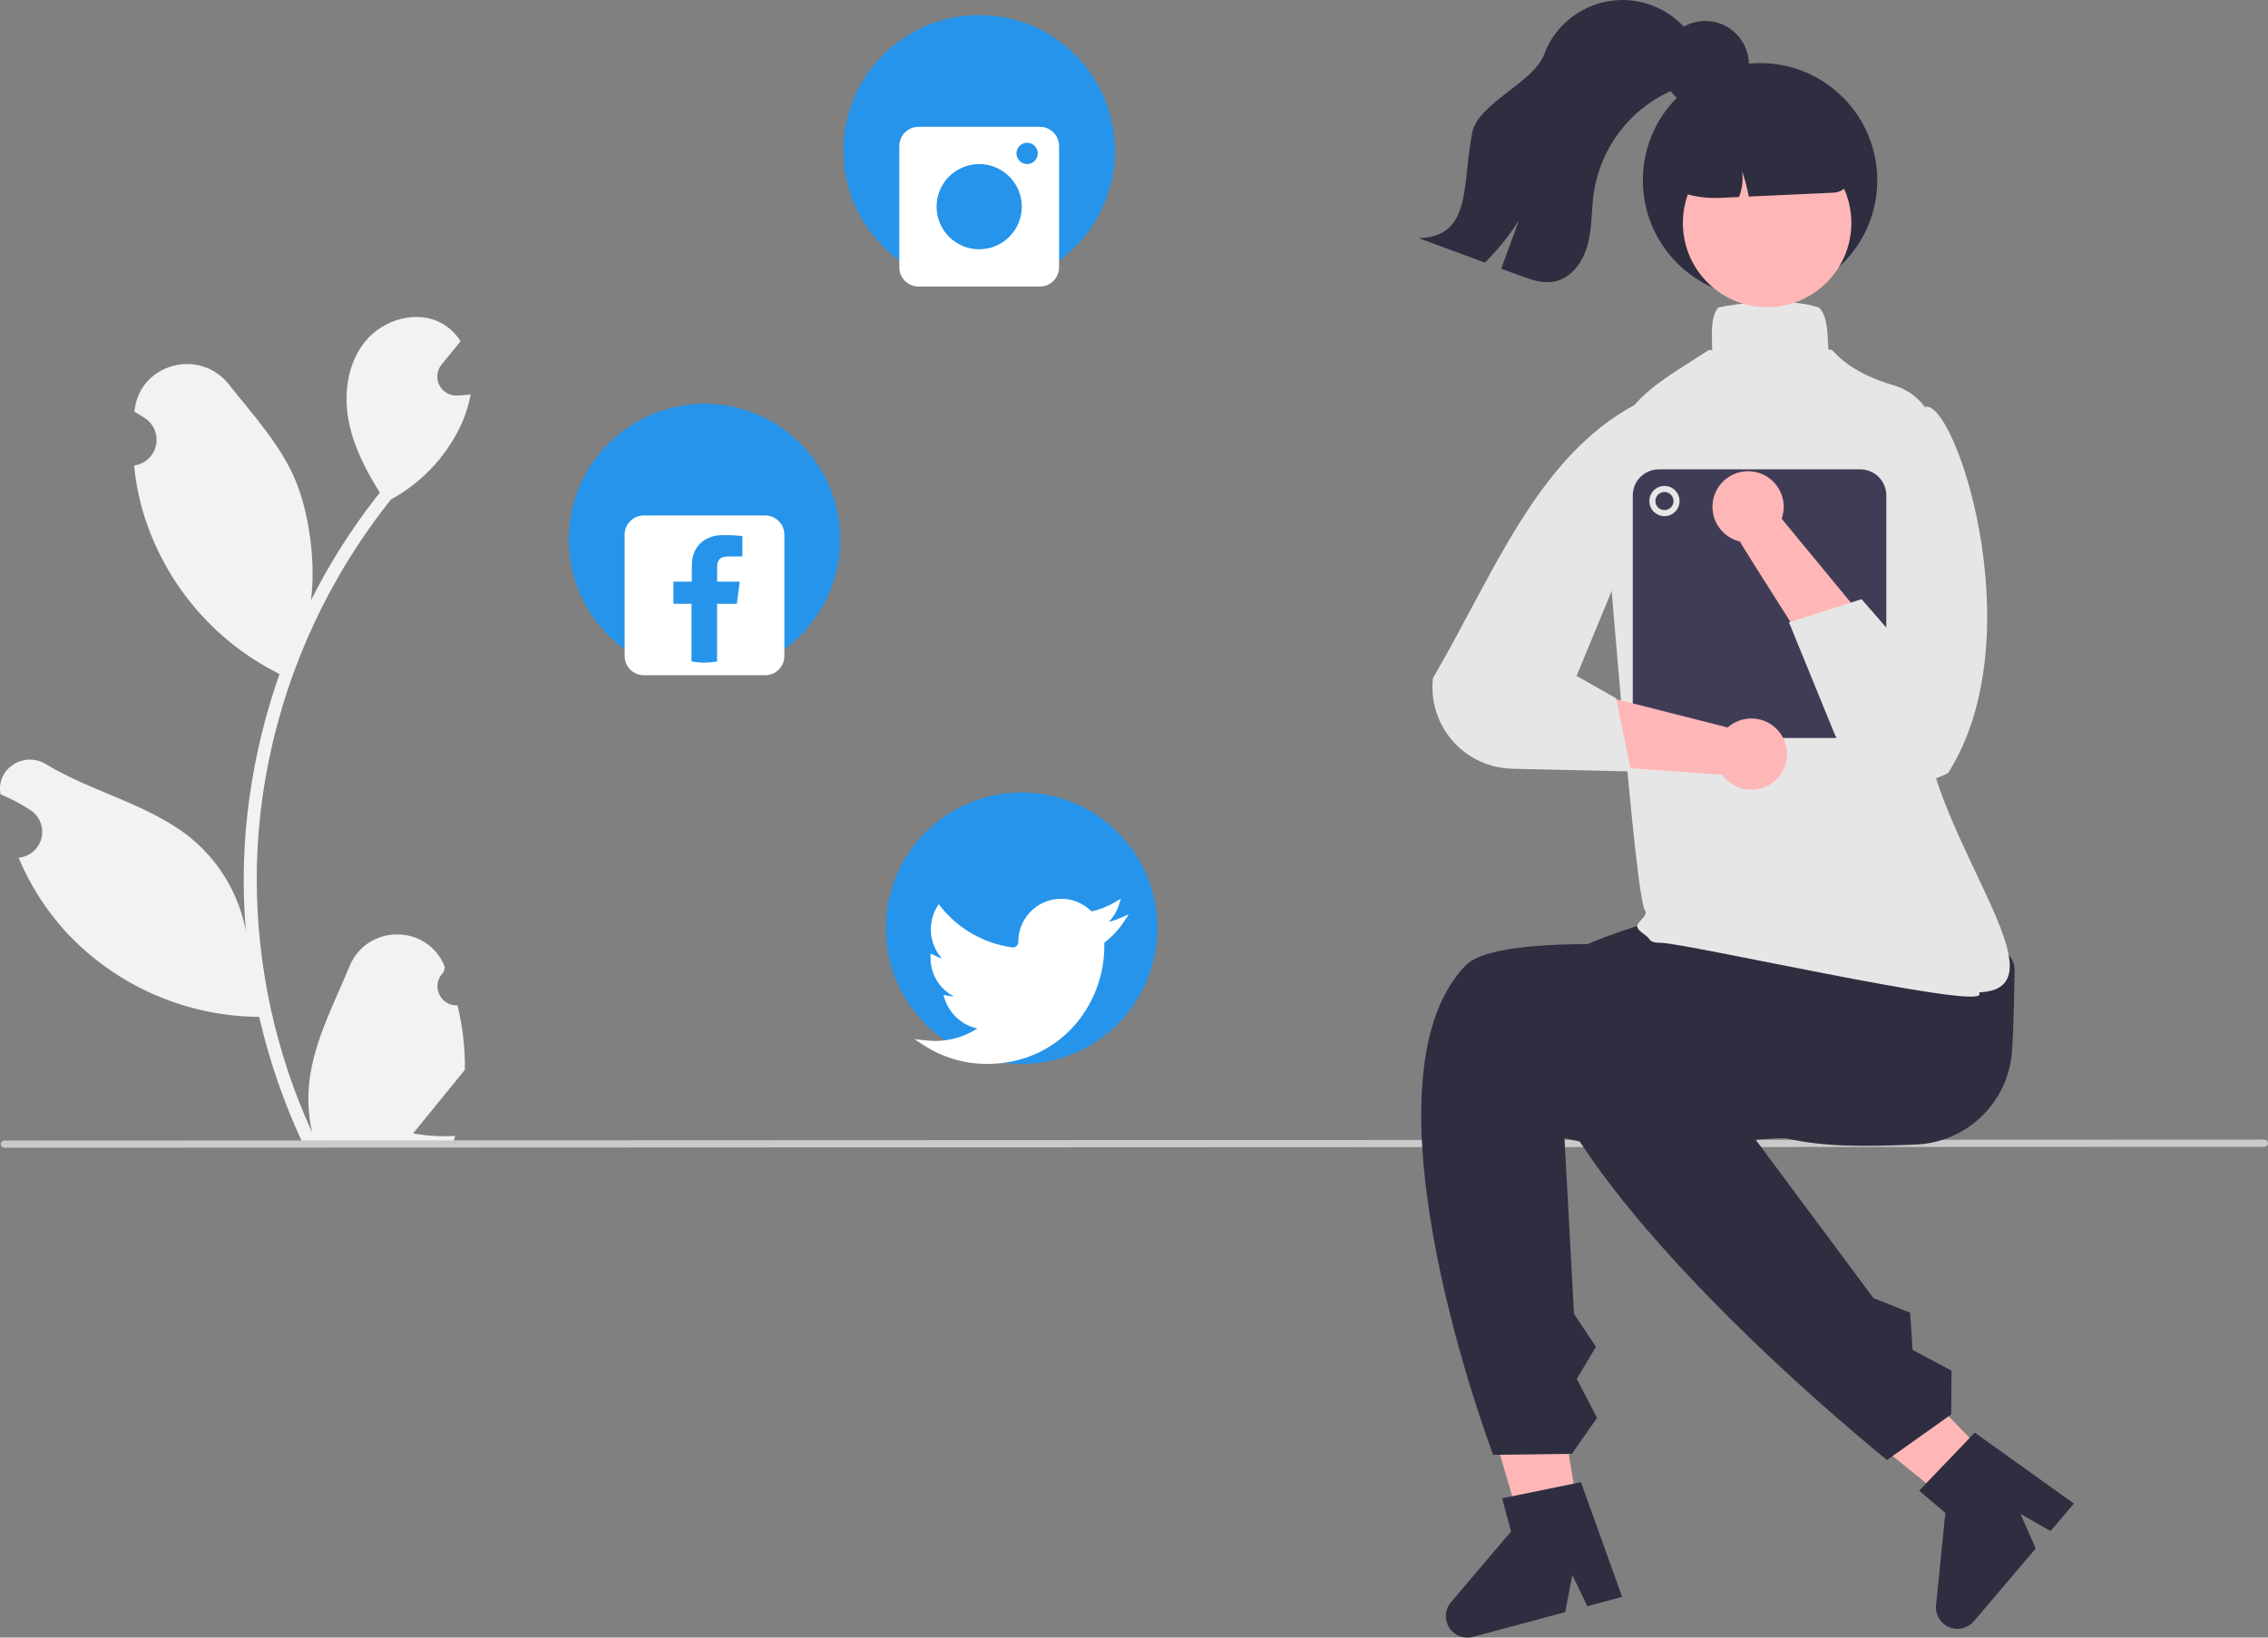 <svg width="324" height="234" viewBox="0 0 324 234" fill="none" xmlns="http://www.w3.org/2000/svg">
<rect x="0" y="0" width="324" height="234" fill="#808080" stroke="none"/>
<g clip-path="url(#clip0_211_235)">
<path d="M65.35 143.661C64.791 143.687 64.236 143.54 63.763 143.24C63.289 142.94 62.919 142.502 62.703 141.985C62.487 141.468 62.435 140.896 62.554 140.349C62.673 139.801 62.958 139.303 63.37 138.923C63.438 138.649 63.488 138.452 63.557 138.178C63.532 138.118 63.507 138.059 63.482 137.999C60.966 131.998 52.438 132.039 49.943 138.049C47.729 143.384 44.909 148.728 44.215 154.368C43.909 156.861 44.038 159.388 44.596 161.838C39.395 150.49 36.694 138.156 36.677 125.672C36.676 122.54 36.85 119.409 37.198 116.296C37.486 113.744 37.885 111.21 38.396 108.694C41.184 95.044 47.169 82.249 55.861 71.362C60.067 69.066 63.469 65.536 65.608 61.247C66.383 59.705 66.93 58.059 67.234 56.36C66.759 56.423 66.277 56.462 65.802 56.493C65.654 56.5 65.499 56.508 65.351 56.516L65.295 56.519C64.774 56.542 64.257 56.414 63.806 56.15C63.355 55.886 62.991 55.498 62.756 55.032C62.521 54.566 62.426 54.041 62.481 53.522C62.538 53.003 62.742 52.511 63.071 52.106C63.276 51.853 63.481 51.601 63.686 51.349C63.998 50.96 64.317 50.579 64.628 50.19C64.663 50.153 64.697 50.114 64.729 50.073C65.087 49.63 65.444 49.194 65.802 48.751C65.149 47.737 64.271 46.887 63.235 46.269C59.649 44.168 54.701 45.623 52.111 48.867C49.513 52.112 49.023 56.664 49.925 60.718C50.695 64.188 52.375 67.37 54.266 70.397C54.071 70.646 53.869 70.887 53.675 71.136C50.119 75.709 47.021 80.618 44.423 85.795C45.158 80.054 44.073 73.136 42.224 68.677C40.118 63.597 36.172 59.318 32.696 54.926C28.522 49.651 19.961 51.953 19.226 58.64C19.219 58.705 19.212 58.77 19.205 58.835C19.721 59.126 20.227 59.435 20.721 59.762C21.342 60.177 21.823 60.77 22.102 61.464C22.38 62.157 22.442 62.918 22.281 63.648C22.119 64.377 21.741 65.041 21.196 65.552C20.651 66.062 19.964 66.397 19.226 66.51L19.151 66.522C19.334 68.383 19.66 70.227 20.123 72.039C21.466 77.096 23.839 81.822 27.093 85.919C30.347 90.016 34.413 93.396 39.034 95.848C39.337 96.004 39.633 96.159 39.937 96.307C37.327 103.705 35.69 111.41 35.067 119.23C34.714 123.843 34.735 128.477 35.129 133.087C35.121 133.033 35.113 132.978 35.106 132.924C34.11 127.798 31.376 123.172 27.365 119.829C21.409 114.935 12.993 113.132 6.567 109.198C3.474 107.305 -0.49 109.752 0.05 113.339C0.058 113.396 0.067 113.453 0.076 113.511C1.034 113.901 1.967 114.351 2.869 114.857C3.385 115.148 3.89 115.457 4.385 115.784C5.006 116.199 5.487 116.792 5.765 117.486C6.044 118.179 6.106 118.94 5.945 119.67C5.783 120.399 5.405 121.063 4.86 121.574C4.315 122.085 3.628 122.419 2.89 122.533L2.814 122.544C2.76 122.552 2.713 122.56 2.659 122.568C4.295 126.477 6.593 130.075 9.45 133.204C12.979 136.992 17.245 140.019 21.986 142.1C26.727 144.18 31.842 145.27 37.019 145.303H37.027C38.432 151.411 40.468 157.357 43.103 163.044H64.806C64.884 162.802 64.954 162.553 65.024 162.312C63.015 162.438 60.999 162.318 59.019 161.954C60.629 159.978 62.239 157.986 63.85 156.01C63.886 155.973 63.919 155.934 63.951 155.893C64.768 154.882 65.592 153.878 66.409 152.866L66.409 152.865C66.453 149.764 66.097 146.671 65.351 143.661L65.35 143.661Z" fill="#F2F2F2"/>
<path d="M323.487 163.869L0.622 164.002C0.486 164.002 0.355 163.947 0.259 163.851C0.163 163.755 0.109 163.624 0.109 163.488C0.109 163.352 0.163 163.221 0.259 163.125C0.355 163.029 0.486 162.974 0.622 162.974L323.487 162.842C323.623 162.842 323.753 162.896 323.85 162.992C323.946 163.089 324 163.219 324 163.355C324 163.492 323.946 163.622 323.85 163.719C323.753 163.815 323.623 163.869 323.487 163.869Z" fill="#CACACA"/>
<path d="M273.733 163.544C259.032 164.166 250.72 163.713 240.003 154.409C232.707 154.215 226.907 148.937 227.074 142.644C227.241 136.351 233.314 131.389 240.61 131.583L267.102 132.84C274.398 133.034 287.967 132.585 287.8 138.878C287.718 141.968 287.716 145.974 287.43 150.172C287.194 153.696 285.666 157.01 283.138 159.478C280.611 161.945 277.262 163.393 273.733 163.544Z" fill="#2F2E41"/>
<path d="M226.514 222.452L218.923 223.692L210.527 194.999L221.73 193.168L226.514 222.452Z" fill="#FFB6B6"/>
<path d="M223.497 162.621C237.649 166.101 248.099 162.181 256.706 162.69C261.599 154.432 277.216 143.944 268.695 139.529C263.95 137.07 215.709 131.402 209.376 137.944C193.091 154.764 213.31 207.885 213.31 207.885L224.555 207.74L228.148 202.611L225.254 197.021L227.992 192.45L224.859 187.742L223.497 162.621Z" fill="#2F2E41"/>
<path d="M231.734 228.185L226.761 229.516L224.617 225.058L223.6 230.363L210.411 233.895C209.779 234.065 209.109 234.027 208.5 233.789C207.89 233.551 207.373 233.124 207.023 232.57C206.673 232.017 206.509 231.366 206.556 230.713C206.602 230.06 206.855 229.439 207.279 228.941L215.864 218.844L214.593 214.097L225.849 211.791L231.734 228.185Z" fill="#2F2E41"/>
<path d="M288.717 213.1L283.177 218.436L259.962 199.605L268.138 191.729L288.717 213.1Z" fill="#FFB6B6"/>
<path d="M244.061 153.769C257.033 158.767 268.379 153.209 279.589 146.766C278.92 137.191 278.547 123.384 269.027 124.598C263.726 125.273 219.909 132.515 218.417 141.498C214.581 164.596 269.575 208.624 269.575 208.624L278.744 202.11L278.785 195.847L273.227 192.894L272.881 187.577L267.628 185.485L244.061 153.769Z" fill="#2F2E41"/>
<path d="M296.27 214.848L292.936 218.771L288.638 216.323L290.817 221.265L281.974 231.67C281.55 232.169 280.978 232.519 280.341 232.67C279.704 232.82 279.036 232.763 278.434 232.507C277.831 232.251 277.327 231.808 276.994 231.245C276.66 230.682 276.516 230.026 276.582 229.375L277.905 216.187L274.162 213.004L282.111 204.708L296.27 214.848Z" fill="#2F2E41"/>
<path d="M237.221 134.718C236.307 134.718 235.788 134.539 235.587 134.155C235.292 133.591 233.409 132.854 234.001 132C234.415 131.405 235.412 130.609 235.028 130.15C233.549 128.383 229.855 77.703 228.985 70.789C228.771 68.649 229.061 66.489 229.832 64.481C232.27 57.571 235.598 55.448 242.228 51.218C242.766 50.875 243.326 50.516 243.909 50.142C244.663 49.657 244.621 50.789 244.576 49.088C244.527 47.197 244.476 45.242 245.402 44.021L245.462 43.941L245.559 43.918C247.799 43.401 255.331 42.439 259.792 43.925L259.854 43.946L259.9 43.992C260.959 45.052 261.056 47.105 261.149 49.09C261.226 50.72 261.298 49.521 261.898 50.19C264.189 52.745 267.642 54.221 270.522 55.059C272.328 55.577 273.908 56.684 275.014 58.202C276.12 59.721 276.687 61.565 276.627 63.443C276.315 72.901 276.56 87.858 274.946 98.397C272.26 115.939 296.785 141.271 282.738 141.792C282.773 141.847 282.793 141.911 282.795 141.977C282.797 142.042 282.781 142.107 282.749 142.164C281.746 144.038 240.665 134.718 237.221 134.718Z" fill="#E6E6E6"/>
<path d="M251.438 42.51C260.685 42.51 268.182 35.012 268.182 25.762C268.182 16.512 260.685 9.014 251.438 9.014C242.19 9.014 234.693 16.512 234.693 25.762C234.693 35.012 242.19 42.51 251.438 42.51Z" fill="#2F2E41"/>
<path d="M252.786 43.893C259.429 43.704 264.662 38.165 264.473 31.52C264.285 24.876 258.747 19.642 252.104 19.83C245.461 20.018 240.228 25.558 240.416 32.202C240.604 38.847 246.142 44.081 252.786 43.893Z" fill="#FFB6B6"/>
<path d="M252.561 13.506L247.683 13.644C244.609 13.734 241.696 15.039 239.583 17.275C237.471 19.51 236.331 22.493 236.415 25.568L236.418 25.676L236.507 25.732C239.158 27.486 242.287 28.377 245.465 28.281L245.74 28.273L248.435 28.151C248.888 26.983 249.04 25.72 248.876 24.479C249.283 25.656 249.6 26.862 249.826 28.087L261.92 27.536C262.624 27.501 263.286 27.193 263.765 26.676C264.245 26.16 264.503 25.477 264.486 24.772C264.396 21.698 263.089 18.784 260.853 16.672C258.617 14.56 255.635 13.421 252.561 13.506Z" fill="#2F2E41"/>
<path d="M242.84 10.486C241.74 11.844 239.972 12.409 238.383 13.145C235.58 14.471 233.143 16.46 231.283 18.941C229.423 21.422 228.196 24.319 227.708 27.381C227.334 29.875 227.465 32.442 226.831 34.88C226.202 37.319 224.541 39.741 222.072 40.231C220.401 40.565 218.7 39.965 217.103 39.369C216.225 39.045 215.346 38.719 214.468 38.392C215.309 36.093 216.149 33.794 216.988 31.495C215.598 33.681 213.966 35.705 212.123 37.527C208.975 36.36 205.825 35.193 202.672 34.026C210.343 33.838 208.823 26.427 210.327 18.906C211.154 14.774 219.107 11.765 220.571 7.814C221.362 5.671 222.75 3.8 224.572 2.421C226.393 1.043 228.571 0.215 230.847 0.035C233.124 -0.144 235.405 0.333 237.419 1.41C239.433 2.487 241.097 4.118 242.213 6.111C243.806 6.694 243.921 9.145 242.84 10.486Z" fill="#2F2E41"/>
<path d="M243.607 15.466C247.051 15.466 249.843 12.674 249.843 9.23C249.843 5.786 247.051 2.994 243.607 2.994C240.164 2.994 237.372 5.786 237.372 9.23C237.372 12.674 240.164 15.466 243.607 15.466Z" fill="#2F2E41"/>
<path d="M265.756 105.452H236.97C235.984 105.451 235.039 105.059 234.342 104.362C233.645 103.665 233.253 102.719 233.252 101.734V70.785C233.253 69.799 233.645 68.854 234.342 68.157C235.039 67.46 235.984 67.068 236.97 67.067H265.756C266.741 67.068 267.686 67.46 268.383 68.157C269.08 68.854 269.472 69.799 269.474 70.785V101.734C269.472 102.719 269.08 103.665 268.383 104.362C267.686 105.059 266.741 105.451 265.756 105.452Z" fill="#3F3D56"/>
<path d="M237.78 73.752C238.971 73.752 239.936 72.786 239.936 71.595C239.936 70.404 238.971 69.439 237.78 69.439C236.589 69.439 235.624 70.404 235.624 71.595C235.624 72.786 236.589 73.752 237.78 73.752Z" fill="#E6E6E6"/>
<path d="M237.78 72.889C238.494 72.889 239.074 72.31 239.074 71.595C239.074 70.881 238.494 70.302 237.78 70.302C237.065 70.302 236.486 70.881 236.486 71.595C236.486 72.31 237.065 72.889 237.78 72.889Z" fill="#3F3D56"/>
<path d="M246.821 103.949L227.049 98.935L223.976 109.11C223.976 109.11 245.248 110.685 246.043 110.693C246.637 111.534 247.473 112.176 248.44 112.532C249.407 112.888 250.459 112.942 251.457 112.687C252.455 112.432 253.353 111.88 254.03 111.104C254.708 110.327 255.134 109.364 255.252 108.34C255.371 107.316 255.175 106.281 254.692 105.371C254.209 104.46 253.462 103.718 252.548 103.242C251.634 102.766 250.597 102.579 249.575 102.705C248.552 102.832 247.592 103.266 246.821 103.949Z" fill="#FFB6B6"/>
<path d="M233.627 57.806C219.529 65.341 213.351 82.138 204.702 96.9C204.523 98.513 204.683 100.146 205.171 101.693C205.659 103.241 206.464 104.67 207.536 105.888C208.607 107.107 209.921 108.088 211.394 108.77C212.866 109.451 214.464 109.818 216.086 109.847L233.007 110.237L230.886 99.794L225.227 96.578L231.916 80.391L233.627 57.806Z" fill="#E6E6E6"/>
<path d="M254.524 74.12L268.019 90.499L262.446 99.331C262.446 99.331 248.878 78.114 248.571 77.38C247.568 77.146 246.659 76.613 245.966 75.851C245.272 75.089 244.826 74.135 244.686 73.114C244.546 72.093 244.72 71.053 245.184 70.133C245.648 69.213 246.38 68.455 247.284 67.96C248.187 67.465 249.22 67.257 250.245 67.361C251.27 67.466 252.239 67.88 253.024 68.547C253.808 69.215 254.372 70.105 254.64 71.1C254.908 72.096 254.868 73.148 254.524 74.12Z" fill="#FFB6B6"/>
<path d="M274.864 58.225C278.937 55.974 290.817 90.694 278.316 110.441C276.889 111.214 275.317 111.681 273.7 111.811C272.083 111.941 270.456 111.733 268.924 111.199C267.392 110.664 265.988 109.816 264.803 108.709C263.617 107.601 262.676 106.258 262.038 104.766L255.567 88.924L265.936 85.617L270.888 91.301L270.199 79.993L276.093 63.922L274.864 58.225Z" fill="#E6E6E6"/>
<path d="M139.885 40.944C150.594 40.944 159.275 32.261 159.275 21.55C159.275 10.839 150.594 2.156 139.885 2.156C129.176 2.156 120.495 10.839 120.495 21.55C120.495 32.261 129.176 40.944 139.885 40.944Z" fill="#2594EA"/>
<path d="M148.552 18.118H131.218C130.49 18.118 129.792 18.407 129.278 18.922C128.763 19.436 128.474 20.134 128.474 20.862V38.201C128.474 38.928 128.763 39.626 129.278 40.141C129.792 40.656 130.49 40.945 131.218 40.945H148.552C149.28 40.945 149.978 40.656 150.492 40.141C151.007 39.626 151.296 38.928 151.296 38.201V20.862C151.296 20.134 151.007 19.436 150.492 18.922C149.978 18.407 149.28 18.118 148.552 18.118ZM139.885 35.618C138.681 35.618 137.505 35.261 136.504 34.593C135.503 33.924 134.723 32.973 134.263 31.861C133.802 30.749 133.681 29.525 133.916 28.344C134.151 27.163 134.731 26.078 135.582 25.227C136.433 24.376 137.517 23.796 138.698 23.561C139.878 23.326 141.102 23.447 142.214 23.908C143.326 24.369 144.276 25.149 144.945 26.15C145.614 27.151 145.971 28.328 145.971 29.531C145.971 31.146 145.329 32.694 144.188 33.836C143.047 34.977 141.499 35.618 139.885 35.618ZM146.731 23.444C146.43 23.444 146.136 23.355 145.886 23.188C145.636 23.021 145.441 22.783 145.326 22.505C145.211 22.227 145.18 21.921 145.239 21.626C145.298 21.331 145.443 21.059 145.656 20.847C145.868 20.634 146.139 20.489 146.435 20.43C146.73 20.371 147.036 20.402 147.314 20.517C147.592 20.632 147.829 20.827 147.996 21.077C148.164 21.328 148.253 21.622 148.253 21.923C148.253 22.326 148.093 22.713 147.807 22.999C147.522 23.284 147.135 23.444 146.731 23.444Z" fill="white"/>
<path d="M145.948 152.024C156.657 152.024 165.338 143.341 165.338 132.63C165.338 121.919 156.657 113.236 145.948 113.236C135.239 113.236 126.558 121.919 126.558 132.63C126.558 143.341 135.239 152.024 145.948 152.024Z" fill="#2594EA"/>
<path d="M140.958 152.024C137.77 152.026 134.65 151.101 131.978 149.362L130.634 148.488L132.228 148.664C132.645 148.711 133.095 148.738 133.564 148.745C135.713 148.746 137.816 148.128 139.622 146.964C138.549 146.731 137.555 146.223 136.739 145.488C135.922 144.753 135.312 143.818 134.968 142.775L134.769 142.16L135.403 142.284C135.691 142.341 135.984 142.374 136.277 142.383C135.272 141.865 134.428 141.081 133.838 140.116C133.248 139.151 132.934 138.043 132.932 136.912V136.26L133.499 136.511C133.835 136.7 134.191 136.852 134.561 136.963C133.687 135.981 133.143 134.749 133.009 133.442C132.874 132.134 133.155 130.817 133.811 129.678L134.089 129.2L134.436 129.629C136.968 132.763 140.597 134.818 144.587 135.376C144.696 135.392 144.808 135.384 144.914 135.352C145.02 135.32 145.118 135.266 145.201 135.193C145.285 135.119 145.353 135.028 145.4 134.926C145.447 134.824 145.471 134.713 145.471 134.6C145.461 133.384 145.814 132.192 146.484 131.178C147.155 130.163 148.112 129.371 149.234 128.902C150.356 128.433 151.592 128.309 152.785 128.546C153.978 128.783 155.073 129.37 155.931 130.231C157.105 129.975 158.231 129.533 159.266 128.921L160.139 128.404L159.821 129.368C159.526 130.262 159.031 131.077 158.375 131.751C158.957 131.6 159.527 131.402 160.079 131.159L161.262 130.639L160.549 131.718C159.794 132.861 158.85 133.869 157.759 134.698V135.248C157.759 143.494 151.487 152.024 140.992 152.024H140.958Z" fill="white"/>
<path d="M100.643 96.484C111.351 96.484 120.032 87.801 120.032 77.09C120.032 66.379 111.351 57.696 100.643 57.696C89.934 57.696 81.253 66.379 81.253 77.09C81.253 87.801 89.934 96.484 100.643 96.484Z" fill="#2594EA"/>
<path d="M109.31 73.658H91.975C91.248 73.658 90.55 73.947 90.035 74.462C89.521 74.976 89.232 75.674 89.232 76.402V93.74C89.232 94.468 89.521 95.166 90.035 95.681C90.55 96.195 91.248 96.484 91.975 96.484H109.31C110.037 96.484 110.735 96.195 111.25 95.681C111.764 95.166 112.053 94.468 112.053 93.74V76.402C112.053 75.674 111.764 74.976 111.25 74.462C110.735 73.947 110.037 73.658 109.31 73.658ZM106.055 79.512H104.067C102.71 79.512 102.446 80.154 102.446 81.104V83.116H105.683L105.262 86.275H102.44V94.515C101.233 94.741 99.994 94.738 98.788 94.506V86.275H96.2V83.116H98.836V80.779C98.836 77.986 100.776 76.46 103.274 76.46C104.475 76.46 105.761 76.55 106.055 76.592L106.055 79.512Z" fill="white"/>
</g>
<defs>
<clipPath id="clip0_211_235">
<rect width="324" height="234" fill="white"/>
</clipPath>
</defs>
</svg>
